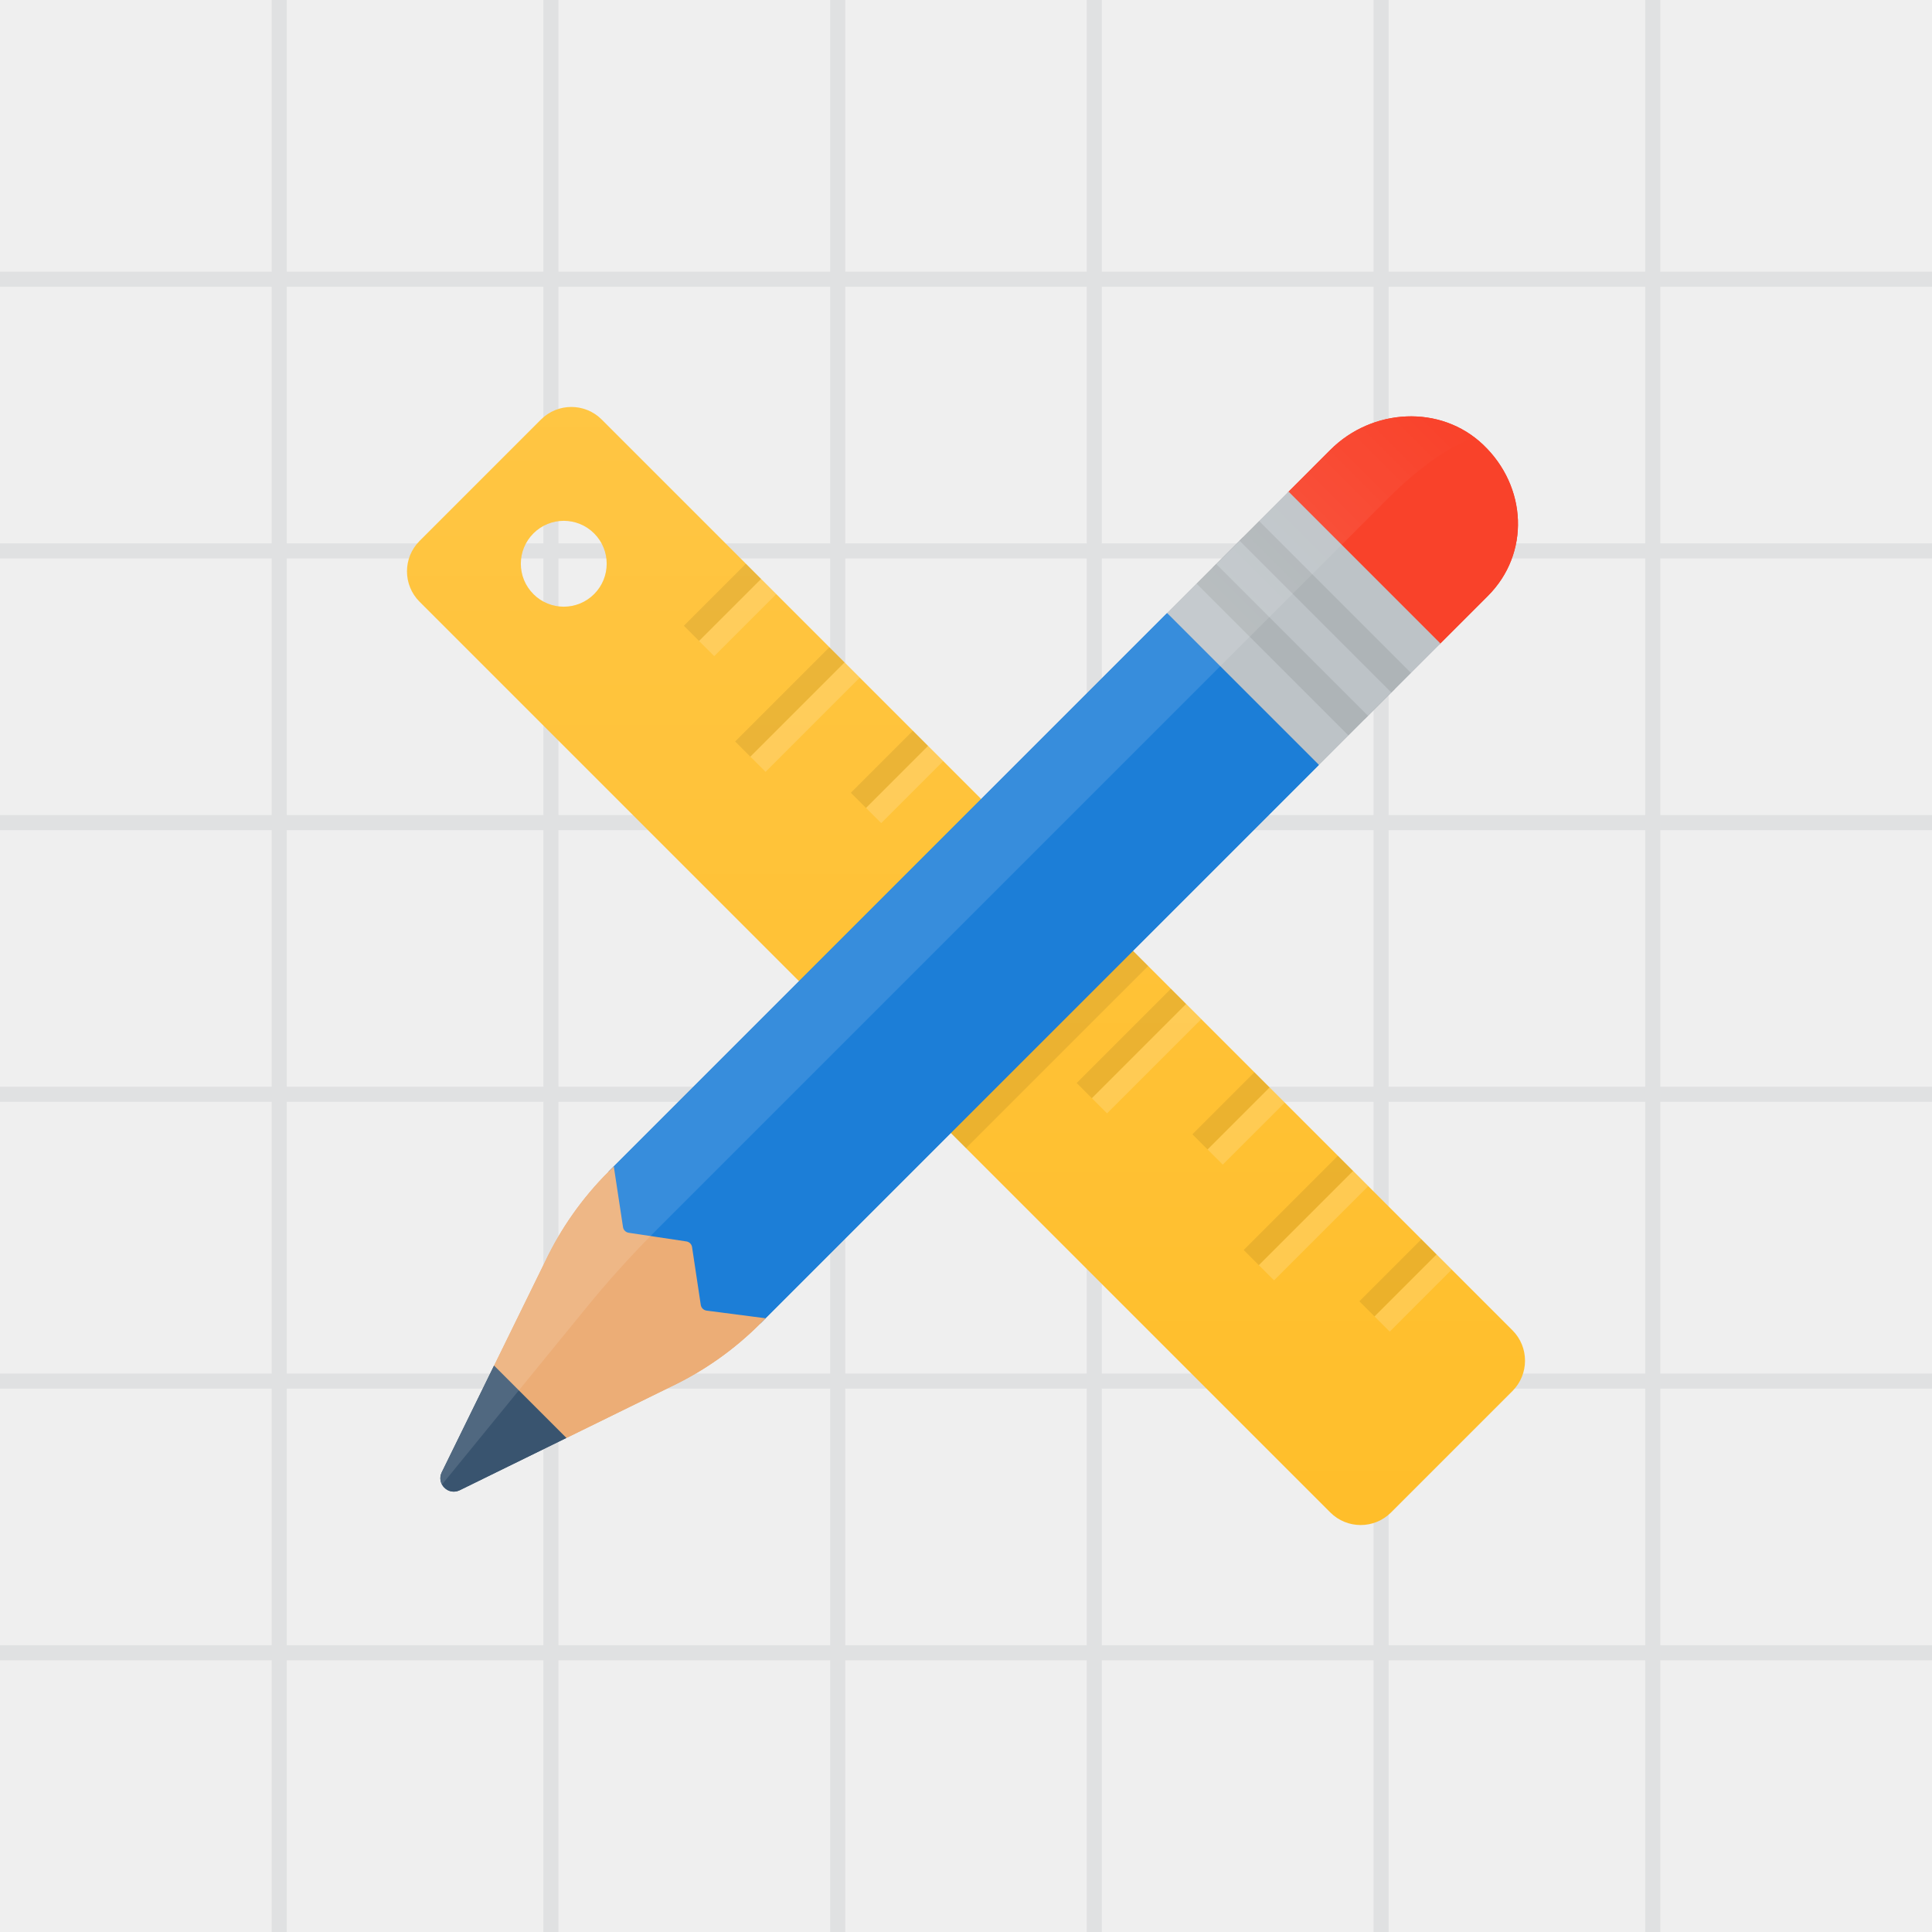 <svg xmlns="http://www.w3.org/2000/svg" viewBox="0 0 128 128"><path fill="#EFEFEF" d="M-1.422-1.422h130.844v130.844H-1.422z"/><path d="M109.5 129V-1m-91 130V-1m18 130V-1m19 130V-1m17 130V-1m19 130V-1M-1 109.5h130m-130-91h130m-130 18h130m-130 18h130m-130 18h130m-130 19h130" stroke="#E0E1E2" stroke-miterlimit="10" fill="none"/><path fill="#FFBE2A" d="M100.204 88.136l-60.34-60.34c-1.11-1.11-2.912-1.11-4.023 0l-8.044 8.045c-1.11 1.112-1.11 2.913 0 4.024l60.34 60.34c1.11 1.11 2.912 1.11 4.023 0l8.044-8.045c1.11-1.112 1.11-2.913 0-4.024zM35.34 39.36c-1.112-1.11-1.112-2.91 0-4.022 1.11-1.11 2.91-1.11 4.022 0s1.11 2.912 0 4.023c-1.112 1.112-2.913 1.112-4.023 0z"/><g opacity=".12"><linearGradient id="a" gradientUnits="userSpaceOnUse" x1="64" y1="101.037" x2="64" y2="26.963"><stop offset="0" stop-color="#fff" stop-opacity="0"/><stop offset="1" stop-color="#fff"/></linearGradient><path fill="url(#a)" d="M100.204 88.136l-60.34-60.34c-1.11-1.11-2.912-1.11-4.023 0l-8.044 8.045c-1.11 1.112-1.11 2.913 0 4.024l60.34 60.34c1.11 1.11 2.912 1.11 4.023 0l8.044-8.045c1.11-1.112 1.11-2.913 0-4.024zM35.34 39.36c-1.112-1.11-1.112-2.91 0-4.022 1.11-1.11 2.91-1.11 4.022 0s1.11 2.912 0 4.023c-1.112 1.112-2.913 1.112-4.023 0z"/></g><path d="M76.07 64L64 76.068l-2.01-2.01 12.068-12.07z" opacity=".08"/><path fill="#1C7ED7" d="M77.326 40.617L40.332 77.612l-.024 10.08 10.08-.024 36.995-36.994-4.023-6.034z"/><path fill="#F9422A" d="M95.384 42.673l3.188-3.188c2.82-2.82 2.6-7.247-.305-10.017-2.826-2.694-7.365-2.426-10.126.335l-2.812 2.813 3.888 5.903 6.168 4.153z"/><path fill="#BDC3C7" d="M87.384 50.674L77.328 40.618l8.045-8.045L95.43 42.63z"/><path opacity=".2" d="M90.4 47.658L80.344 37.602l2.01-2.01 10.057 10.055z"/><path fill="#ECAD76" d="M46.805 86.83c-.195-.03-.347-.182-.377-.377l-.577-3.828c-.028-.195-.18-.348-.376-.377l-3.823-.574c-.194-.03-.347-.182-.376-.377l-.61-4.016-.36.36c-1.72 1.72-3.134 3.723-4.18 5.922l-3.388 6.91-.62 5.414 5.412-.62 6.91-3.39c2.2-1.044 4.202-2.458 5.924-4.18l.358-.358-3.915-.508z"/><path fill="#39546F" d="M37.526 95.266l-4.792-4.792-3.474 7.086c-.348.75.43 1.528 1.18 1.18l7.086-3.474z"/><path fill="#1C7ED7" d="M77.326 40.617L40.332 77.612l-.024 10.08 10.08-.024 36.995-36.994-4.023-6.034z"/><path fill="#F9422A" d="M95.384 42.673l3.188-3.188c2.82-2.82 2.6-7.247-.305-10.017-2.826-2.694-7.365-2.426-10.126.335l-2.812 2.813 3.888 5.903 6.168 4.153z"/><path fill="#BDC3C7" d="M87.384 50.674L77.328 40.618l8.045-8.045L95.43 42.63z"/><path opacity=".08" d="M89.333 48.724L79.277 38.668l1.3-1.3 10.056 10.056zm2.845-2.845L82.122 35.822l1.3-1.3L93.478 44.58zm-45.863-3.415L45.31 41.46l4.11-4.11 1.004 1.006z"/><path opacity=".16" fill="#fff" d="M47.32 43.47l-1.005-1.004 4.11-4.11 1.004 1.006z"/><path opacity=".08" d="M49.712 50.13l-1.005-1.006 6.242-6.242 1.004 1.005z"/><path opacity=".16" fill="#fff" d="M50.72 51.135l-1.006-1.005 6.242-6.242 1.005 1.005z"/><path opacity=".08" d="M57.377 53.528l-1.005-1.005 4.11-4.11 1.004 1.006z"/><path opacity=".16" fill="#fff" d="M58.383 54.533l-1.005-1.005 4.11-4.11 1.004 1.006z"/><path opacity=".08" d="M72.34 72.757l-1.005-1.005 6.242-6.242 1.005 1.005z"/><path opacity=".16" fill="#fff" d="M73.345 73.763l-1.005-1.005 6.242-6.242 1.005 1.005z"/><path opacity=".08" d="M80.005 76.155L79 75.15l4.11-4.11 1.004 1.006z"/><path opacity=".16" fill="#fff" d="M81.01 77.16l-1.005-1.004 4.11-4.11 1.004 1.006z"/><path opacity=".08" d="M83.403 83.82l-1.005-1.005 6.242-6.242 1.005 1.005z"/><path opacity=".16" fill="#fff" d="M84.408 84.826l-1.005-1.005 6.242-6.24 1.005 1.004z"/><path opacity=".08" d="M91.067 87.218l-1.005-1.005 4.11-4.11 1.004 1.006z"/><path opacity=".16" fill="#fff" d="M92.072 88.224l-1.005-1.005 4.11-4.11 1.004 1.005z"/><path fill="#ECAD76" d="M46.805 86.83c-.195-.03-.347-.182-.377-.377l-.577-3.828c-.028-.195-.18-.348-.376-.377l-3.823-.574c-.194-.03-.347-.182-.376-.377l-.61-4.016-.36.36c-1.72 1.72-3.134 3.723-4.18 5.922l-3.388 6.91-.62 5.414 5.412-.62 6.91-3.39c2.2-1.044 4.202-2.458 5.924-4.18l.358-.358-3.915-.508z"/><path fill="#39546F" d="M37.526 95.266l-4.792-4.792-3.474 7.086c-.348.75.43 1.528 1.18 1.18l7.086-3.474z"/><g opacity=".12"><linearGradient id="b" gradientUnits="userSpaceOnUse" x1="78.339" y1="224.671" x2="78.339" y2="127.234" gradientTransform="matrix(.707 .707 -.707 .707 130.332 -118.328)"><stop offset=".8" stop-color="#fff"/><stop offset="1" stop-color="#fff" stop-opacity="0"/></linearGradient><path fill="url(#b)" d="M34.06 92.502l4.686-5.743c1.47-1.816 3.11-3.634 4.854-5.377l.03-.03 48.388-48.388c2.1-2.1 4.356-3.633 5.73-3.944-2.84-2.204-7.01-1.815-9.606.782l-47.81 47.81-.028.028c-1.72 1.72-3.135 3.724-4.18 5.923l-3.39 6.91-3.474 7.087c-.13.282-.102.568.024.796l4.776-5.854z"/></g></svg>